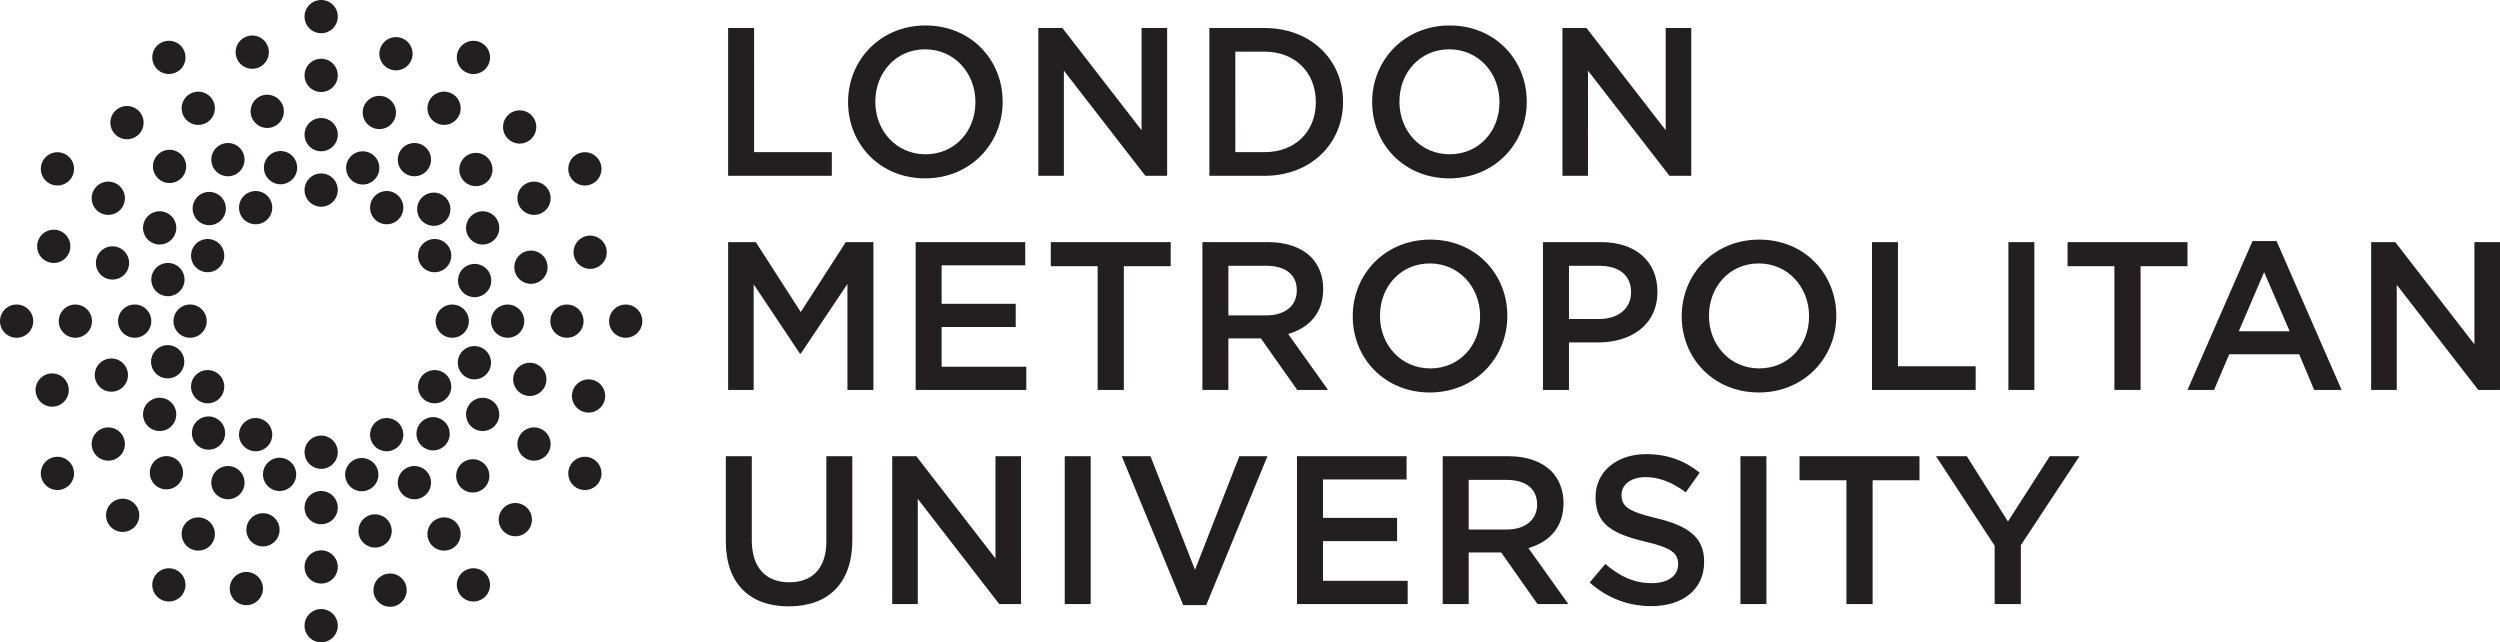 <svg id="Layer_1" xmlns="http://www.w3.org/2000/svg" viewBox="0 0 870.241 223.59"><path d="m694.336,210.275h9.121v-20.514l20.426-30.961h-10.357l-14.562,22.731-14.33-22.731h-10.732l20.436,31.169v20.306Zm-51.603,0h9.119v-43.094h16.314v-8.381h-41.75v8.381h16.316v43.094Zm-36.896,0h9.045v-51.475h-9.045v51.475Zm-31.016.719c10.807,0,18.381-5.724,18.381-15.355v-.152c0-8.531-5.592-12.417-16.475-15.073-9.926-2.35-12.268-4.112-12.268-8.076v-.15c0-3.375,3.082-6.106,8.371-6.106,4.711,0,9.346,1.841,13.973,5.291l4.851-6.824c-5.221-4.193-11.166-6.467-18.674-6.467-10.219,0-17.574,6.105-17.574,14.922v.15c0,9.48,6.182,12.702,17.139,15.358,9.557,2.198,11.601,4.189,11.601,7.866v.152c0,3.811-3.516,6.465-9.107,6.465-6.322,0-11.318-2.428-16.24-6.693l-5.441,6.467c6.164,5.517,13.596,8.227,21.463,8.227m-63.578-26.674v-17.271h13.146c6.693,0,10.666,3.014,10.666,8.531v.132c0,5.213-4.115,8.608-10.581,8.608h-13.231Zm-9.045,25.955h9.045v-17.954h11.318l12.636,17.954h10.741l-13.908-19.491c7.148-2.066,12.219-7.128,12.219-15.584v-.132c0-4.494-1.553-8.323-4.275-11.111-3.297-3.242-8.379-5.156-14.844-5.156h-22.932v51.475Zm-50.726,0h38.525v-8.097h-29.472v-13.821h25.793v-8.095h-25.793v-13.366h29.102v-8.096h-38.155v51.475Zm-39.609.358h8.01l21.316-51.833h-9.775l-15.435,39.549-15.51-39.549h-10l21.395,51.833Zm-41.235-.358h9.038v-51.475h-9.038v51.475Zm-60.058,0h8.901v-36.611l28.362,36.611h7.574v-51.475h-8.892v35.587l-27.557-35.587h-8.389v51.475Zm-36.012.795c13.456,0,22.119-7.716,22.119-23.074v-29.195h-9.033v29.632c0,9.48-4.925,14.258-12.94,14.258-8.085,0-13.011-5.081-13.011-14.616v-29.273h-9.043v29.632c0,14.922,8.532,22.638,21.908,22.638" fill="#231f20" stroke-width="0"></path><path d="m825.387,135.729h8.91v-36.597l28.373,36.597h7.57v-51.452h-8.91v35.582l-27.545-35.582h-8.398v51.452Zm-46.074-20.425l8.818-20.58,8.891,20.58h-17.709Zm-17.857,20.425h9.25l5.291-12.42h24.332l5.225,12.42h9.555l-22.639-51.811h-8.379l-22.635,51.811Zm-25.437,0h9.111v-43.062h16.326v-8.389h-41.75v8.389h16.313v43.062Zm-36.904,0h9.037v-51.452h-9.037v51.452Zm-47.478,0h36.084v-8.23h-27.051v-43.221h-9.033v51.452Zm-39.256-7.49c-10.211,0-17.49-8.227-17.49-18.233v-.143c0-10,7.137-18.162,17.34-18.162s17.496,8.314,17.496,18.305v.151c0,10.006-7.127,18.082-17.346,18.082m-.15,8.381c15.809,0,26.976-12.135,26.976-26.614v-.143c0-14.484-11.025-26.458-26.826-26.458s-26.98,12.125-26.98,26.601v.151c0,14.479,11.035,26.463,26.83,26.463m-66.074-25.581v-18.523h10.521c6.75,0,11.09,3.157,11.09,9.186v.142c0,5.375-4.266,9.195-11.09,9.195h-10.521Zm-9.045,24.69h9.045v-16.534h10.219c11.318,0,20.57-6.033,20.57-17.57v-.152c0-10.352-7.488-17.196-19.547-17.196h-20.287v51.452Zm-39.244-7.49c-10.218,0-17.5-8.227-17.5-18.233v-.143c0-10,7.129-18.162,17.348-18.162s17.5,8.314,17.5,18.305v.151c0,10.006-7.139,18.082-17.348,18.082m-.152,8.381c15.812,0,26.98-12.135,26.98-26.614v-.143c0-14.484-11.025-26.458-26.828-26.458s-26.978,12.125-26.978,26.601v.151c0,14.479,11.033,26.463,26.825,26.463m-70.119-26.833v-17.271h13.149c6.691,0,10.662,3.014,10.662,8.521v.152c0,5.223-4.114,8.598-10.578,8.598h-13.233Zm-9.044,25.942h9.044v-17.932h11.317l12.637,17.932h10.74l-13.887-19.477c7.119-2.056,12.199-7.128,12.199-15.584v-.142c0-4.485-1.545-8.314-4.273-11.101-3.301-3.232-8.381-5.148-14.845-5.148h-22.933v51.452Zm-36.462,0h9.114v-43.062h16.319v-8.389h-41.748v8.389h16.315v43.062Zm-63.357,0h38.52v-8.076h-29.473v-13.828h25.789v-8.076h-25.789v-13.385h29.103v-8.086h-38.151v51.452Zm-65.272,0h8.893v-36.749l16.106,24.122h.29l16.242-24.264v36.891h9.044v-51.452h-9.627l-15.659,24.334-15.657-24.334h-9.631v51.452Z" fill="#231f20" stroke-width="0"></path><path d="m543.881,61.203h8.891V24.594l28.371,36.609h7.576V9.749h-8.894v35.578l-27.566-35.578h-8.377v51.455Zm-39.266-7.497c-10.199,0-17.478-8.229-17.478-18.23v-.143c0-10,7.125-18.163,17.346-18.163s17.479,8.314,17.479,18.306v.152c0,9.991-7.12,18.078-17.347,18.078m-.133,8.38c15.792,0,26.969-12.134,26.969-26.609v-.143c0-14.484-11.023-26.467-26.836-26.467s-26.969,12.125-26.969,26.609v.152c0,14.476,11.023,26.458,26.836,26.458m-64.329-44.109c10.816,0,17.879,7.423,17.879,17.499v.152c0,10.057-7.062,17.337-17.879,17.337h-10.143V17.977h10.143Zm-19.176,43.226h19.176c16.174,0,27.35-11.251,27.35-25.727v-.143c0-14.484-11.176-25.585-27.35-25.585h-19.176v51.455Zm-59.537,0h8.892V24.594l28.377,36.609h7.57V9.749h-8.904v35.578l-27.555-35.578h-8.38v51.455Zm-39.256-7.497c-10.218,0-17.489-8.229-17.489-18.23v-.143c0-10,7.124-18.163,17.343-18.163s17.494,8.314,17.494,18.306v.152c0,9.991-7.124,18.078-17.348,18.078m-.146,8.38c15.807,0,26.978-12.134,26.978-26.609v-.143c0-14.484-11.028-26.467-26.832-26.467s-26.973,12.125-26.973,26.609v.152c0,14.476,11.024,26.458,26.827,26.458m-68.581-.883h36.095v-8.237h-27.055V9.749h-9.04v51.455Z" fill="#231f20" stroke-width="0"></path><path d="m5.787,106c3.195,0,5.788,2.597,5.788,5.792s-2.593,5.782-5.788,5.782-5.787-2.578-5.787-5.782,2.593-5.792,5.787-5.792" fill="#231f20" stroke-width="0"></path><path d="m26.239,106c3.19,0,5.783,2.597,5.783,5.792s-2.593,5.782-5.783,5.782-5.787-2.578-5.787-5.782,2.593-5.792,5.787-5.792" fill="#231f20" stroke-width="0"></path><path d="m46.881,106c3.19,0,5.783,2.597,5.783,5.792s-2.593,5.782-5.783,5.782-5.787-2.578-5.787-5.782,2.593-5.792,5.787-5.792" fill="#231f20" stroke-width="0"></path><path d="m66.172,106c3.194,0,5.782,2.597,5.782,5.792s-2.588,5.782-5.782,5.782-5.788-2.578-5.788-5.782,2.593-5.792,5.788-5.792" fill="#231f20" stroke-width="0"></path><path d="m58.455,91.533c3.19,0,5.783,2.588,5.783,5.783s-2.593,5.792-5.783,5.792-5.787-2.587-5.787-5.792,2.593-5.783,5.787-5.783" fill="#231f20" stroke-width="0"></path><path d="m39.16,85.742c3.194,0,5.787,2.597,5.787,5.792s-2.593,5.783-5.787,5.783-5.782-2.588-5.782-5.783,2.592-5.792,5.782-5.792" fill="#231f20" stroke-width="0"></path><path d="m18.712,79.959c3.194,0,5.788,2.588,5.788,5.783s-2.594,5.792-5.788,5.792-5.782-2.587-5.782-5.792,2.587-5.783,5.782-5.783" fill="#231f20" stroke-width="0"></path><path d="m17.096,159.771c2.768-1.591,6.309-.644,7.903,2.124,1.601,2.768.648,6.314-2.115,7.907-2.768,1.592-6.313.662-7.906-2.123-1.597-2.769-.65-6.296,2.118-7.908" fill="#231f20" stroke-width="0"></path><path d="m34.804,149.554c2.768-1.594,6.314-.643,7.902,2.124,1.602,2.767.653,6.312-2.114,7.904-2.768,1.594-6.309.645-7.901-2.123-1.603-2.768-.65-6.293,2.113-7.905" fill="#231f20" stroke-width="0"></path><path d="m52.682,139.24c2.768-1.612,6.309-.665,7.901,2.102,1.602,2.771.65,6.315-2.113,7.926-2.769,1.594-6.313.646-7.906-2.142-1.598-2.75-.65-6.295,2.118-7.887" fill="#231f20" stroke-width="0"></path><path d="m69.391,129.59c2.763-1.594,6.308-.646,7.901,2.121,1.601,2.771.648,6.296-2.119,7.908-2.763,1.592-6.309.644-7.902-2.124-1.601-2.767-.649-6.313,2.119-7.905" fill="#231f20" stroke-width="0"></path><path d="m55.475,120.925c2.763-1.612,6.309-.662,7.911,2.105,1.588,2.768.639,6.314-2.129,7.905-2.767,1.594-6.308.664-7.9-2.124-1.601-2.767-.648-6.293,2.119-7.887" fill="#231f20" stroke-width="0"></path><path d="m35.871,125.551c2.768-1.592,6.308-.644,7.902,2.124,1.602,2.767.648,6.295-2.115,7.905-2.767,1.594-6.313.646-7.9-2.124-1.603-2.768-.655-6.311,2.113-7.905" fill="#231f20" stroke-width="0"></path><path d="m15.267,130.764c2.767-1.609,6.309-.644,7.902,2.124,1.602,2.749.649,6.295-2.115,7.907-2.769,1.592-6.308.645-7.901-2.123-1.601-2.768-.653-6.315,2.114-7.908" fill="#231f20" stroke-width="0"></path><path d="m53.778,200.706c1.602-2.77,5.138-3.718,7.901-2.124,2.777,1.592,3.721,5.138,2.128,7.905-1.602,2.768-5.147,3.718-7.91,2.124-2.768-1.594-3.722-5.138-2.119-7.905" fill="#231f20" stroke-width="0"></path><path d="m64,182.996c1.603-2.768,5.139-3.715,7.908-2.123,2.772,1.594,3.715,5.14,2.122,7.907-1.601,2.767-5.143,3.715-7.911,2.105-2.768-1.594-3.715-5.119-2.119-7.889" fill="#231f20" stroke-width="0"></path><path d="m74.324,165.119c1.603-2.77,5.139-3.717,7.902-2.123,2.777,1.592,3.721,5.138,2.129,7.905-1.602,2.768-5.149,3.715-7.912,2.105-2.767-1.572-3.72-5.119-2.119-7.887" fill="#231f20" stroke-width="0"></path><path d="m83.97,148.417c1.602-2.771,5.139-3.735,7.902-2.124,2.776,1.592,3.719,5.138,2.128,7.905-1.603,2.767-5.148,3.718-7.911,2.105-2.768-1.594-3.721-5.138-2.119-7.887" fill="#231f20" stroke-width="0"></path><path d="m67.58,147.846c1.602-2.746,5.137-3.715,7.901-2.103,2.776,1.591,3.72,5.138,2.128,7.905-1.602,2.77-5.143,3.717-7.912,2.105-2.768-1.592-3.72-5.139-2.118-7.908" fill="#231f20" stroke-width="0"></path><path d="m52.924,161.67c1.603-2.77,5.133-3.718,7.902-2.124,2.778,1.591,3.716,5.138,2.124,7.905-1.597,2.768-5.144,3.715-7.911,2.123-2.763-1.594-3.716-5.137-2.115-7.904" fill="#231f20" stroke-width="0"></path><path d="m37.686,176.493c1.602-2.768,5.139-3.733,7.901-2.121,2.777,1.591,3.72,5.138,2.128,7.905-1.603,2.767-5.142,3.715-7.911,2.104-2.768-1.594-3.721-5.14-2.119-7.889" fill="#231f20" stroke-width="0"></path><path d="m106.01,217.788c0-3.185,2.587-5.784,5.781-5.784s5.789,2.599,5.789,5.784c0,3.203-2.593,5.802-5.789,5.802s-5.781-2.599-5.781-5.802" fill="#231f20" stroke-width="0"></path><path d="m106.01,197.35c0-3.204,2.587-5.781,5.781-5.781s5.789,2.577,5.789,5.781c0,3.186-2.593,5.781-5.789,5.781s-5.781-2.596-5.781-5.781" fill="#231f20" stroke-width="0"></path><path d="m106.005,176.703c0-3.186,2.592-5.784,5.786-5.784s5.789,2.599,5.789,5.784c0,3.203-2.584,5.781-5.789,5.781s-5.786-2.578-5.786-5.781" fill="#231f20" stroke-width="0"></path><path d="m106.01,157.422c0-3.205,2.587-5.802,5.781-5.802s5.789,2.597,5.789,5.802c0,3.184-2.593,5.782-5.789,5.782s-5.781-2.599-5.781-5.782" fill="#231f20" stroke-width="0"></path><path d="m91.539,165.138c0-3.204,2.593-5.802,5.783-5.802s5.787,2.598,5.787,5.802c0,3.186-2.583,5.781-5.787,5.781s-5.783-2.596-5.783-5.781" fill="#231f20" stroke-width="0"></path><path d="m85.752,184.419c0-3.186,2.593-5.782,5.783-5.782s5.787,2.597,5.787,5.782c0,3.203-2.593,5.783-5.787,5.783s-5.783-2.58-5.783-5.783" fill="#231f20" stroke-width="0"></path><path d="m79.965,204.875c0-3.203,2.593-5.781,5.783-5.781s5.787,2.578,5.787,5.781c0,3.186-2.593,5.784-5.787,5.784s-5.783-2.599-5.783-5.784" fill="#231f20" stroke-width="0"></path><path d="m159.788,206.487c-1.603-2.767-.655-6.313,2.113-7.905,2.769-1.594,6.308-.646,7.911,2.124,1.593,2.768.654,6.311-2.124,7.905-2.767,1.594-6.3.644-7.9-2.124" fill="#231f20" stroke-width="0"></path><path d="m149.563,188.78c-1.601-2.768-.653-6.313,2.115-7.907,2.767-1.592,6.309-.645,7.911,2.123,1.592,2.77.649,6.315-2.123,7.907-2.769,1.592-6.303.644-7.902-2.123" fill="#231f20" stroke-width="0"></path><path d="m139.24,170.901c-1.602-2.768-.649-6.314,2.114-7.905,2.768-1.594,6.313-.646,7.915,2.123,1.588,2.767.65,6.314-2.128,7.905-2.769,1.592-6.299.645-7.901-2.123" fill="#231f20" stroke-width="0"></path><path d="m129.595,154.198c-1.603-2.768-.65-6.314,2.114-7.905,2.768-1.594,6.313-.664,7.914,2.124,1.589,2.767.651,6.293-2.128,7.887-2.768,1.612-6.299.662-7.9-2.105" fill="#231f20" stroke-width="0"></path><path d="m120.92,168.113c-1.601-2.768-.648-6.311,2.119-7.905,2.763-1.591,6.309-.644,7.912,2.124,1.592,2.767.648,6.313-2.129,7.887-2.763,1.611-6.299.664-7.902-2.105" fill="#231f20" stroke-width="0"></path><path d="m125.557,187.718c-1.602-2.767-.649-6.313,2.118-7.925,2.764-1.573,6.309-.626,7.912,2.144,1.592,2.768.648,6.293-2.128,7.887-2.769,1.61-6.3.662-7.902-2.106" fill="#231f20" stroke-width="0"></path><path d="m130.771,208.308c-1.603-2.75-.65-6.296,2.113-7.887,2.769-1.612,6.309-.665,7.911,2.104,1.593,2.768.654,6.314-2.124,7.905-2.767,1.612-6.299.644-7.9-2.123" fill="#231f20" stroke-width="0"></path><path d="m200.706,169.803c-2.768-1.594-3.716-5.14-2.114-7.907,1.588-2.767,5.133-3.715,7.901-2.124,2.763,1.612,3.716,5.158,2.113,7.926-1.591,2.749-5.133,3.715-7.9,2.105" fill="#231f20" stroke-width="0"></path><path d="m182.998,159.582c-2.769-1.611-3.722-5.137-2.119-7.904,1.592-2.768,5.138-3.718,7.9-2.124,2.769,1.592,3.722,5.138,2.119,7.905-1.591,2.768-5.138,3.717-7.9,2.123" fill="#231f20" stroke-width="0"></path><path d="m165.12,149.269c-2.768-1.61-3.716-5.138-2.119-7.905,1.592-2.788,5.137-3.715,7.901-2.123,2.769,1.592,3.721,5.137,2.118,7.904-1.591,2.77-5.133,3.718-7.9,2.124" fill="#231f20" stroke-width="0"></path><path d="m148.412,139.619c-2.763-1.612-3.716-5.138-2.114-7.926,1.593-2.749,5.133-3.697,7.9-2.104,2.769,1.592,3.717,5.139,2.114,7.905-1.591,2.768-5.133,3.716-7.9,2.124" fill="#231f20" stroke-width="0"></path><path d="m147.862,156c-2.767-1.594-3.721-5.138-2.119-7.907,1.593-2.768,5.133-3.716,7.901-2.124,2.778,1.612,3.721,5.158,2.128,7.926-1.601,2.749-5.147,3.717-7.911,2.105" fill="#231f20" stroke-width="0"></path><path d="m161.674,170.654c-2.763-1.592-3.716-5.137-2.114-7.904,1.593-2.771,5.133-3.718,7.902-2.124,2.768,1.612,3.716,5.155,2.113,7.926-1.592,2.768-5.133,3.715-7.901,2.103" fill="#231f20" stroke-width="0"></path><path d="m176.491,185.899c-2.769-1.612-3.717-5.138-2.114-7.907,1.593-2.767,5.133-3.716,7.9-2.124,2.764,1.612,3.717,5.14,2.123,7.907-1.601,2.768-5.142,3.716-7.91,2.124" fill="#231f20" stroke-width="0"></path><path d="m217.802,117.573c-3.194,0-5.786-2.587-5.786-5.782s2.592-5.792,5.786-5.783c3.194,0,5.788,2.579,5.788,5.783s-2.594,5.782-5.788,5.782" fill="#231f20" stroke-width="0"></path><path d="m197.354,117.573c-3.194,0-5.786-2.587-5.786-5.782s2.592-5.783,5.786-5.783c3.19-.009,5.784,2.588,5.784,5.783s-2.594,5.782-5.784,5.782" fill="#231f20" stroke-width="0"></path><path d="m176.708,117.573c-3.19,0-5.782-2.587-5.782-5.782s2.592-5.783,5.782-5.783,5.788,2.579,5.788,5.783-2.594,5.782-5.788,5.782" fill="#231f20" stroke-width="0"></path><path d="m157.418,117.573c-3.19,0-5.784-2.587-5.784-5.782s2.594-5.783,5.784-5.783,5.786,2.579,5.786,5.783-2.592,5.782-5.786,5.782" fill="#231f20" stroke-width="0"></path><path d="m165.133,132.055c-3.194,0-5.781-2.6-5.781-5.803s2.587-5.781,5.781-5.781,5.788,2.578,5.788,5.781-2.594,5.803-5.788,5.803" fill="#231f20" stroke-width="0"></path><path d="m184.43,137.836c-3.196,0-5.788-2.597-5.788-5.781,0-3.204,2.593-5.782,5.788-5.782s5.781,2.578,5.781,5.782c0,3.185-2.587,5.781-5.781,5.781" fill="#231f20" stroke-width="0"></path><path d="m204.876,143.619c-3.194,0-5.787-2.598-5.787-5.783,0-3.204,2.593-5.781,5.787-5.781s5.783,2.577,5.783,5.781c0,3.185-2.587,5.783-5.783,5.783" fill="#231f20" stroke-width="0"></path><path d="m206.493,63.797c-2.768,1.602-6.309.653-7.901-2.114-1.602-2.769-.648-6.313,2.114-7.916,2.768-1.593,6.313-.645,7.905,2.133,1.599,2.758.651,6.294-2.118,7.897" fill="#231f20" stroke-width="0"></path><path d="m188.785,74.024c-2.768,1.603-6.308.645-7.9-2.123-1.603-2.758-.654-6.303,2.114-7.905,2.768-1.593,6.309-.654,7.9,2.124,1.603,2.767.649,6.303-2.114,7.905" fill="#231f20" stroke-width="0"></path><path d="m170.907,84.348c-2.769,1.594-6.309.645-7.911-2.123-1.593-2.769-.639-6.304,2.128-7.906,2.763-1.593,6.309-.654,7.901,2.123,1.598,2.768.65,6.304-2.118,7.905" fill="#231f20" stroke-width="0"></path><path d="m154.198,93.989c-2.763,1.601-6.308.654-7.91-2.114-1.592-2.768-.639-6.312,2.128-7.916,2.763-1.593,6.309-.644,7.9,2.133,1.603,2.758.649,6.295-2.119,7.897" fill="#231f20" stroke-width="0"></path><path d="m168.115,102.663c-2.763,1.603-6.309.654-7.901-2.114-1.601-2.768-.649-6.312,2.119-7.915,2.763-1.594,6.308-.645,7.901,2.124,1.601,2.767.648,6.303-2.119,7.905" fill="#231f20" stroke-width="0"></path><path d="m187.718,98.027c-2.768,1.602-6.308.654-7.91-2.114-1.594-2.768-.641-6.314,2.123-7.916,2.768-1.593,6.313-.644,7.905,2.123,1.599,2.769.65,6.305-2.119,7.906" fill="#231f20" stroke-width="0"></path><path d="m208.323,92.814c-2.769,1.602-6.309.654-7.903-2.113-1.601-2.769-.648-6.314,2.115-7.917,2.769-1.592,6.313-.644,7.901,2.124,1.602,2.769.654,6.304-2.113,7.906" fill="#231f20" stroke-width="0"></path><path d="m169.812,22.883c-1.603,2.758-5.133,3.716-7.9,2.114-2.779-1.593-3.722-5.139-2.129-7.906,1.602-2.767,5.139-3.716,7.911-2.114,2.768,1.593,3.721,5.139,2.119,7.906" fill="#231f20" stroke-width="0"></path><path d="m159.588,40.59c-1.602,2.769-5.139,3.716-7.906,2.114-2.772-1.592-3.715-5.137-2.123-7.906,1.603-2.768,5.143-3.716,7.912-2.124,2.768,1.603,3.715,5.148,2.118,7.916" fill="#231f20" stroke-width="0"></path><path d="m149.265,58.469c-1.602,2.758-5.133,3.716-7.911,2.114-2.767-1.593-3.706-5.139-2.114-7.906,1.598-2.769,5.143-3.716,7.912-2.124,2.763,1.602,3.715,5.147,2.113,7.916" fill="#231f20" stroke-width="0"></path><path d="m139.619,75.172c-1.601,2.769-5.133,3.716-7.91,2.114-2.768-1.592-3.707-5.139-2.119-7.897,1.602-2.767,5.147-3.725,7.915-2.124,2.764,1.593,3.716,5.139,2.113,7.906" fill="#231f20" stroke-width="0"></path><path d="m156.004,75.722c-1.596,2.768-5.133,3.716-7.9,2.113-2.773-1.582-3.716-5.128-2.124-7.896,1.602-2.769,5.142-3.716,7.911-2.114,2.768,1.593,3.716,5.128,2.113,7.897" fill="#231f20" stroke-width="0"></path><path d="m170.665,61.91c-1.602,2.769-5.133,3.716-7.911,2.114-2.763-1.593-3.706-5.139-2.114-7.897,1.603-2.768,5.144-3.725,7.912-2.132,2.767,1.602,3.715,5.146,2.113,7.915" fill="#231f20" stroke-width="0"></path><path d="m185.903,47.093c-1.601,2.769-5.133,3.716-7.9,2.115-2.778-1.593-3.716-5.129-2.128-7.897,1.602-2.767,5.147-3.715,7.915-2.132,2.763,1.603,3.716,5.148,2.113,7.915" fill="#231f20" stroke-width="0"></path><path d="m117.584,5.781c0,3.195-2.593,5.783-5.787,5.783s-5.792-2.588-5.792-5.783,2.587-5.781,5.792-5.781,5.787,2.587,5.787,5.781" fill="#231f20" stroke-width="0"></path><path d="m117.58,26.229c0,3.194-2.588,5.792-5.783,5.792s-5.787-2.598-5.787-5.792c-.009-3.194,2.591-5.783,5.787-5.783s5.783,2.588,5.783,5.783" fill="#231f20" stroke-width="0"></path><path d="m117.584,46.876c0,3.194-2.593,5.783-5.787,5.783s-5.787-2.588-5.787-5.783,2.582-5.792,5.787-5.792,5.787,2.597,5.787,5.792" fill="#231f20" stroke-width="0"></path><path d="m117.58,66.167c0,3.194-2.588,5.783-5.783,5.783s-5.787-2.588-5.787-5.783,2.591-5.792,5.787-5.792,5.783,2.597,5.783,5.792" fill="#231f20" stroke-width="0"></path><path d="m132.05,58.45c0,3.194-2.592,5.783-5.782,5.783s-5.788-2.588-5.788-5.783,2.583-5.782,5.788-5.782,5.782,2.587,5.782,5.782" fill="#231f20" stroke-width="0"></path><path d="m137.838,39.16c0,3.195-2.589,5.782-5.784,5.782s-5.786-2.587-5.796-5.782c0-3.194,2.593-5.793,5.796-5.793s5.784,2.599,5.784,5.793" fill="#231f20" stroke-width="0"></path><path d="m143.624,18.712c0,3.185-2.587,5.783-5.781,5.783s-5.798-2.598-5.798-5.783,2.593-5.793,5.798-5.793,5.781,2.598,5.781,5.793" fill="#231f20" stroke-width="0"></path><path d="m63.802,17.091c1.603,2.768.654,6.314-2.114,7.896-2.768,1.603-6.308.665-7.91-2.113-1.594-2.769-.655-6.304,2.113-7.897,2.778-1.602,6.309-.653,7.911,2.114" fill="#231f20" stroke-width="0"></path><path d="m74.026,34.799c1.602,2.768.654,6.313-2.113,7.906-2.769,1.602-6.309.645-7.912-2.123-1.591-2.758-.648-6.303,2.124-7.897,2.768-1.602,6.305-.653,7.902,2.115" fill="#231f20" stroke-width="0"></path><path d="m84.349,52.677c1.601,2.767.649,6.313-2.113,7.906-2.769,1.602-6.314.644-7.912-2.124-1.591-2.759-.653-6.304,2.114-7.897,2.778-1.602,6.309-.654,7.911,2.114" fill="#231f20" stroke-width="0"></path><path d="m93.995,69.38c1.601,2.767.648,6.314-2.114,7.915-2.768,1.593-6.314.654-7.915-2.123-1.588-2.768-.65-6.314,2.128-7.906,2.769-1.602,6.299-.644,7.902,2.115" fill="#231f20" stroke-width="0"></path><path d="m102.668,55.464c1.602,2.769.649,6.314-2.119,7.906-2.763,1.602-6.308.644-7.911-2.114-1.591-2.768-.648-6.314,2.128-7.906,2.763-1.601,6.3-.644,7.902,2.115" fill="#231f20" stroke-width="0"></path><path d="m98.032,35.86c1.602,2.768.65,6.314-2.113,7.915-2.769,1.593-6.313.645-7.911-2.123-1.592-2.768-.654-6.304,2.115-7.906,2.776-1.602,6.309-.644,7.91,2.114" fill="#231f20" stroke-width="0"></path><path d="m92.819,15.262c1.602,2.767.654,6.312-2.115,7.905-2.767,1.603-6.309.654-7.91-2.123-1.594-2.758-.65-6.303,2.113-7.896,2.778-1.603,6.309-.654,7.911,2.115" fill="#231f20" stroke-width="0"></path><path d="m22.884,53.777c2.768,1.602,3.72,5.128,2.119,7.897-1.594,2.776-5.139,3.725-7.901,2.123-2.768-1.603-3.721-5.128-2.119-7.907,1.593-2.768,5.133-3.715,7.901-2.113" fill="#231f20" stroke-width="0"></path><path d="m40.596,63.996c2.763,1.602,3.716,5.138,2.114,7.905-1.592,2.779-5.133,3.717-7.901,2.123-2.778-1.601-3.716-5.146-2.128-7.915,1.602-2.758,5.148-3.716,7.915-2.113" fill="#231f20" stroke-width="0"></path><path d="m58.47,74.319c2.768,1.601,3.72,5.137,2.119,7.906-1.594,2.768-5.139,3.716-7.903,2.123-2.768-1.602-3.72-5.146-2.128-7.914,1.602-2.769,5.143-3.716,7.912-2.114" fill="#231f20" stroke-width="0"></path><path d="m75.178,83.969c2.763,1.603,3.715,5.128,2.114,7.897-1.594,2.778-5.133,3.716-7.901,2.124-2.769-1.602-3.716-5.139-2.114-7.906,1.592-2.767,5.134-3.716,7.901-2.114" fill="#231f20" stroke-width="0"></path><path d="m75.728,67.579c2.768,1.603,3.72,5.129,2.118,7.897-1.592,2.778-5.137,3.726-7.901,2.133-2.768-1.602-3.72-5.148-2.118-7.916,1.592-2.767,5.137-3.716,7.901-2.114" fill="#231f20" stroke-width="0"></path><path d="m61.916,52.915c2.763,1.601,3.715,5.137,2.114,7.914-1.594,2.769-5.133,3.707-7.903,2.114-2.767-1.602-3.715-5.146-2.122-7.906,1.602-2.767,5.143-3.725,7.911-2.122" fill="#231f20" stroke-width="0"></path><path d="m47.099,37.68c2.768,1.603,3.716,5.138,2.114,7.906-1.594,2.769-5.133,3.716-7.901,2.123-2.764-1.602-3.716-5.148-2.124-7.916,1.602-2.767,5.143-3.716,7.911-2.114" fill="#231f20" stroke-width="0"></path></svg>